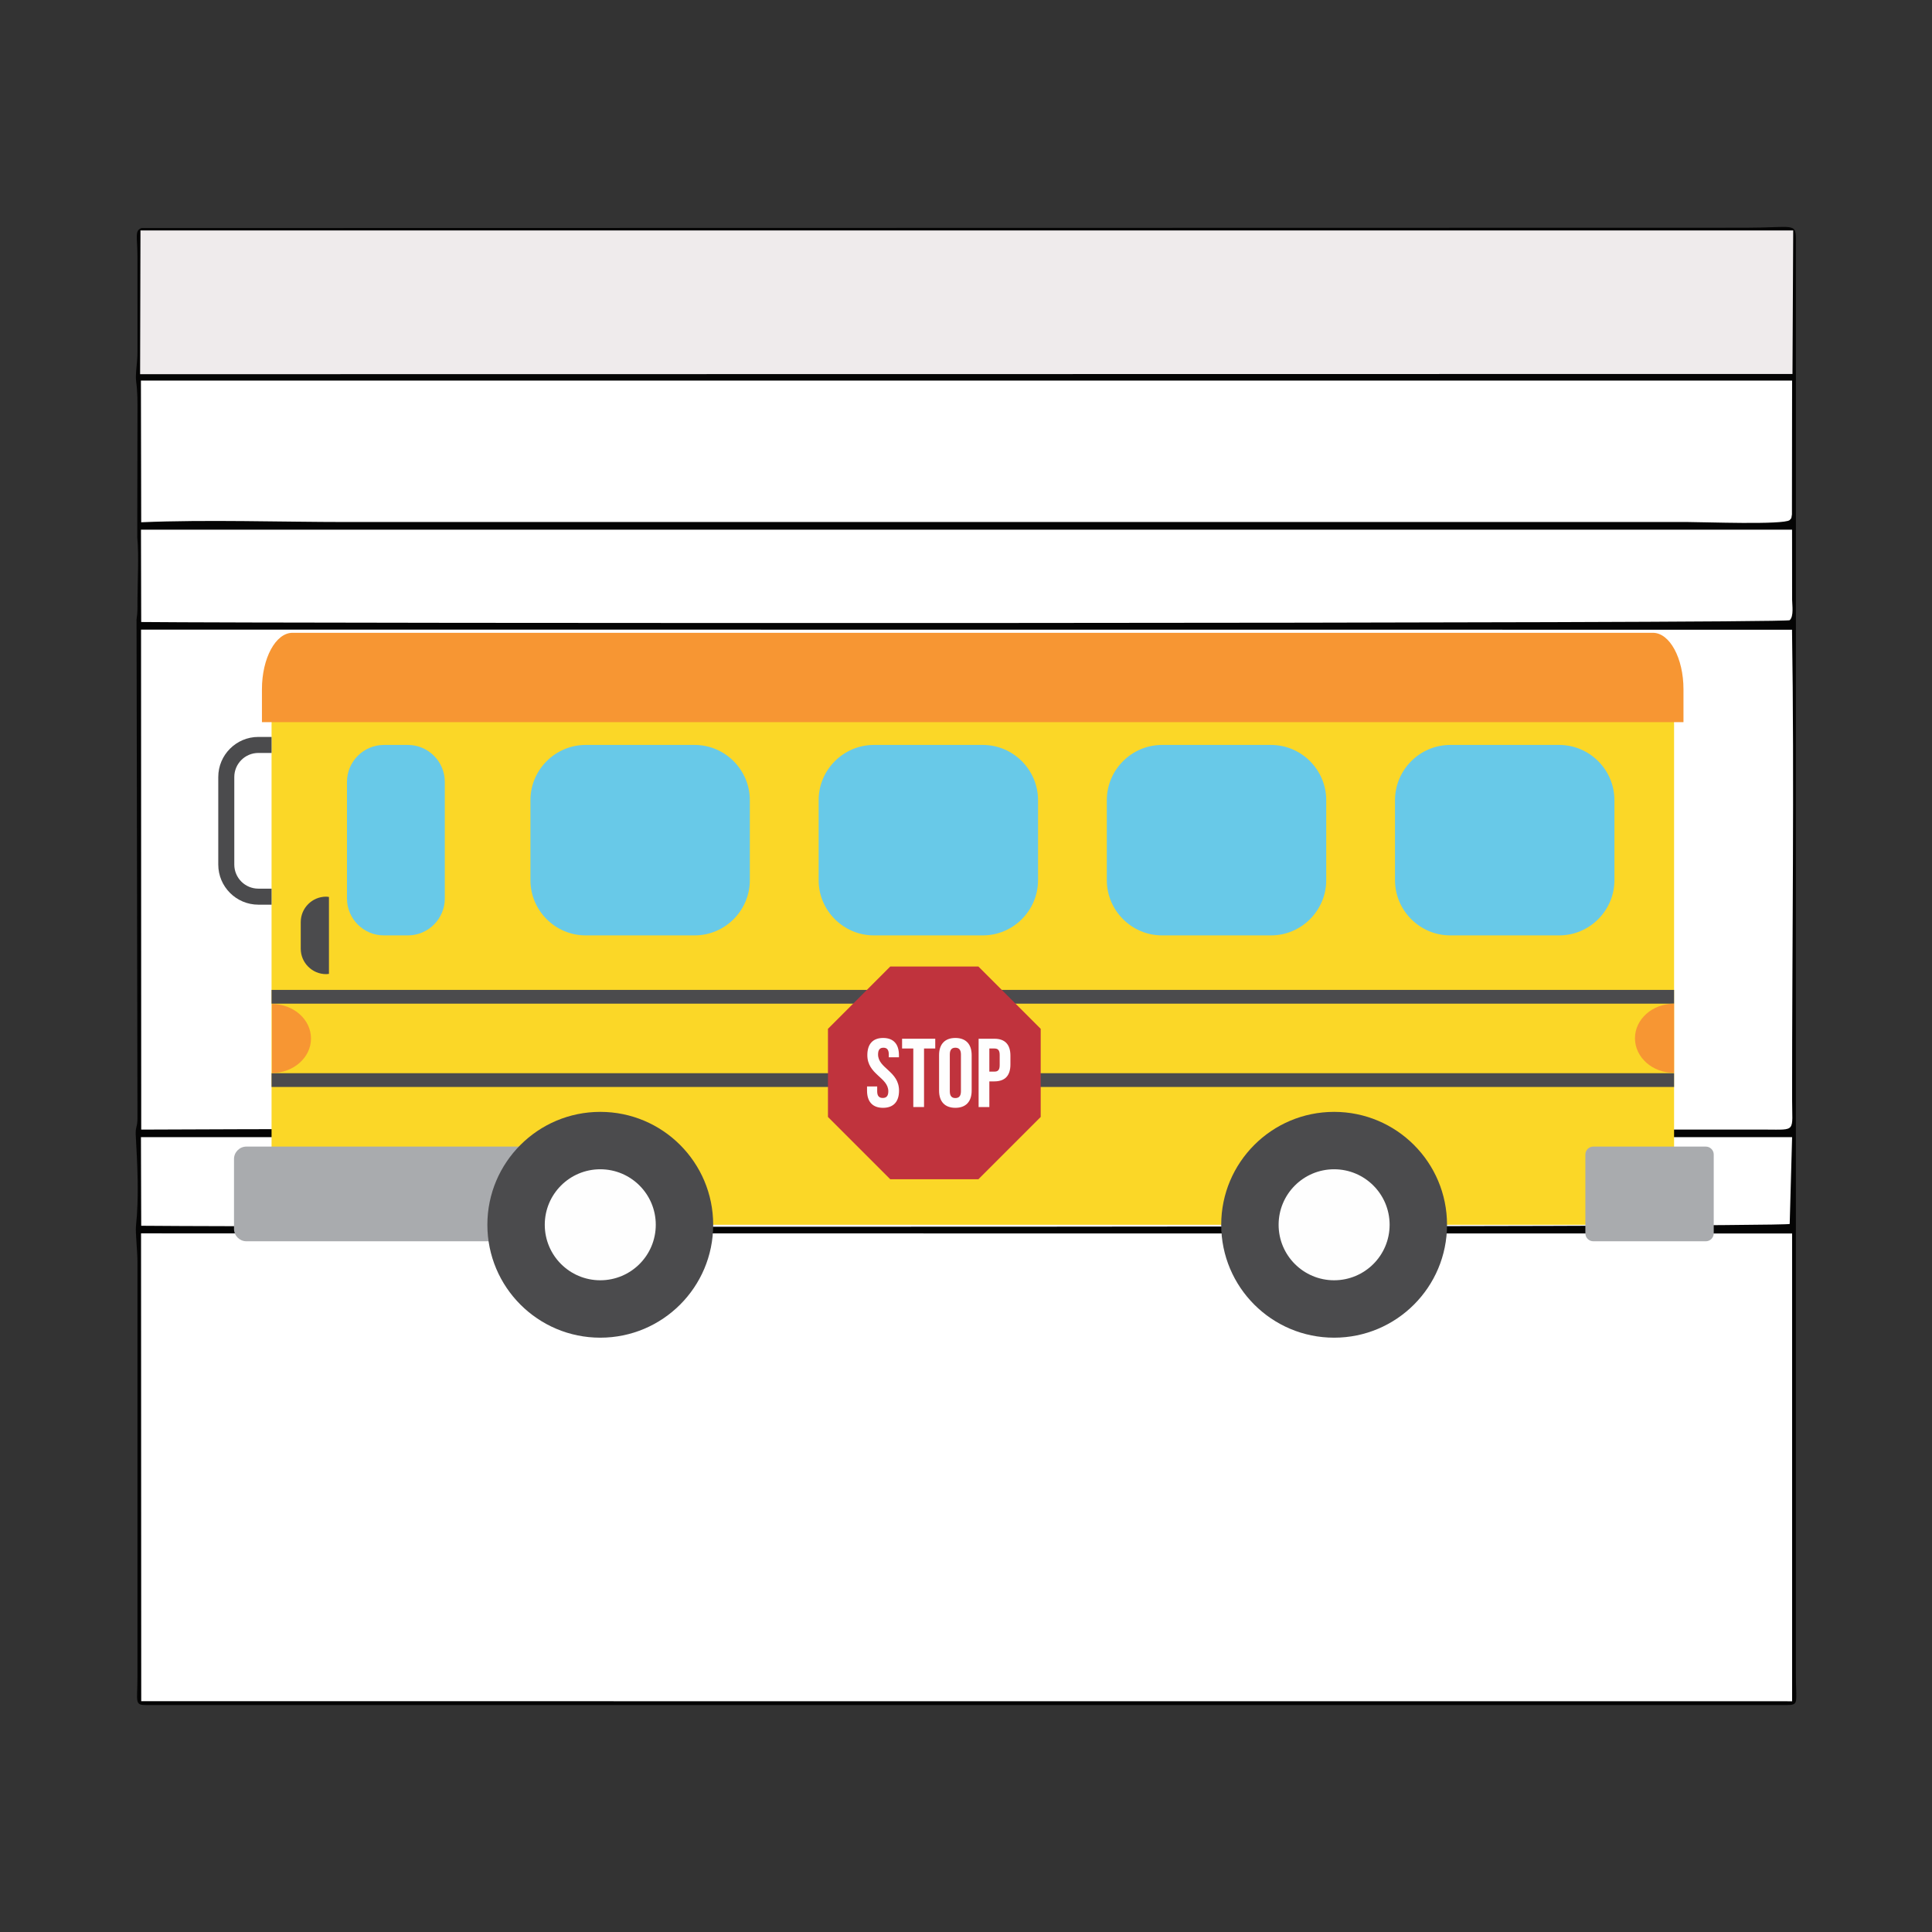 <?xml version="1.0" encoding="UTF-8"?>
<!DOCTYPE svg PUBLIC "-//W3C//DTD SVG 1.1//EN" "http://www.w3.org/Graphics/SVG/1.1/DTD/svg11.dtd">
<!-- Creator: CorelDRAW 2018 (64-Bit) -->
<svg xmlns="http://www.w3.org/2000/svg" xml:space="preserve" width="3.413in" height="3.413in" version="1.1" style="shape-rendering:geometricPrecision; text-rendering:geometricPrecision; image-rendering:optimizeQuality; fill-rule:evenodd; clip-rule:evenodd"
viewBox="0 0 3413.33 3413.33"
 xmlns:xlink="http://www.w3.org/1999/xlink">
 <rect x="0" y="0" width="3413.33" height="3413.33" fill="#333333" stroke="none"/>
 <defs>
  <style type="text/css">
   <![CDATA[
    .fil0 {fill:none}
    .fil1 {fill:#040404}
    .fil3 {fill:#EFEBEC}
    .fil2 {fill:white}
    .fil7 {fill:#FEFEFE;fill-rule:nonzero}
    .fil8 {fill:#A9ABAE;fill-rule:nonzero}
    .fil6 {fill:#4B4B4D;fill-rule:nonzero}
    .fil9 {fill:#F79633;fill-rule:nonzero}
    .fil4 {fill:#FBD727;fill-rule:nonzero}
    .fil10 {fill:#C0333D;fill-rule:nonzero}
    .fil5 {fill:#68C9E8;fill-rule:nonzero}
   ]]>
  </style>
 </defs>
 <g id="Layer_x0020_1">
  <rect class="fil0" x="-0" y="-0" width="3413.33" height="3413.33"/>
  <g id="_2313520036208">
   <path class="fil1" d="M242.8 1062.36c0.04,12.86 0.33,19.57 -1.58,31.95l1.61 881.38c-0.03,16.26 -3.8,15.07 -3,29.61 2.86,52.16 5.96,108.35 0.37,161.32 -1.1,10.46 2.64,44 2.63,62.4l-0 733.33c-0.02,46.25 -5.74,50.05 16.69,50.05l2896.66 -0.05c23.03,0 16.65,-3.01 16.64,-56.67l0.05 -2533.33c0.01,-29.44 -5.02,-20 -90.03,-20l-2832.81 0.53c-12.61,4.56 -7.26,16 -7.23,49.46l0.03 170.03c0.08,18.75 -4.09,37.98 -2.24,52.03 2.63,19.99 2.25,34.28 2.25,54.61l-0.35 220.22c3.06,32.05 0.43,79.49 0.33,113.11z"/>
   <path class="fil2" d="M249.5 1995.7c485.13,-2.33 971.18,-0.02 1456.67,-0.02l1413.33 0c54.63,0.1 46.7,4.91 46.67,-53.32 -0.16,-272.11 4.09,-562.85 -0.15,-829.8l-2916.82 -0.2 0.3 883.34z"/>
   <polygon class="fil2" points="249.53,3005.56 3166.17,3005.69 3166.16,2179.22 249.2,2179.02 "/>
   <polygon class="fil3" points="247.54,661.1 3166.83,660.69 3168.12,407.13 248.19,407.13 "/>
   <path class="fil2" d="M249.47 922.71c117.07,-4.96 244.78,-0.43 363.37,-0.43l2369.99 0c27.41,0 167.36,5.29 178.93,-3.31 4.04,-4.91 2.52,-1.11 4.12,-10.11l0.28 -236.45 -2917.2 -0 0.51 250.3z"/>
   <path class="fil2" d="M249.49 1098.93c236.98,2.53 2905.65,3 2912.43,-3.21 7.57,-6.94 4.34,-26.48 4.26,-36.68l-0.09 -123.27 -2917.01 0 0.4 163.16z"/>
   <path class="fil2" d="M249.5 2165.59c236.98,2.54 2905.65,3 2912.43,-3.21l4.24 -153.31 -2917.13 0 0.46 156.52z"/>
  </g>
  <g id="_2313520016272">
   <path class="fil4" d="M2818.97 2163.85l-2200.51 0c-76.28,0 -138.69,-62.4 -138.69,-138.68l0 -745.15c0,-76.27 62.41,-138.68 138.69,-138.68l2200.51 0c76.27,0 138.68,62.41 138.68,138.68l0 745.15c0,76.28 -62.41,138.68 -138.68,138.68z"/>
   <path class="fil5" d="M720.71 1652.6l-42.55 0c-35.82,0 -65.13,-29.31 -65.13,-65.13l0 -206.21c0,-35.82 29.31,-65.13 65.13,-65.13l42.55 0c35.82,0 65.13,29.31 65.13,65.13l0 206.21c0,35.82 -29.31,65.13 -65.13,65.13z"/>
   <path class="fil5" d="M1227.22 1652.6l-192.52 0c-53.65,0 -97.55,-43.89 -97.55,-97.54l0 -141.39c0,-53.65 43.89,-97.55 97.55,-97.55l192.52 0c53.65,0 97.54,43.9 97.54,97.55l0 141.39c0,53.65 -43.89,97.54 -97.54,97.54z"/>
   <path class="fil5" d="M1736.38 1652.6l-192.52 0c-53.65,0 -97.55,-43.89 -97.55,-97.54l0 -141.39c0,-53.65 43.89,-97.55 97.55,-97.55l192.52 0c53.65,0 97.55,43.9 97.55,97.55l0 141.39c0,53.65 -43.89,97.54 -97.55,97.54z"/>
   <path class="fil5" d="M2245.54 1652.6l-192.52 0c-53.65,0 -97.55,-43.89 -97.55,-97.54l0 -141.39c0,-53.65 43.89,-97.55 97.55,-97.55l192.52 0c53.65,0 97.55,43.9 97.55,97.55l0 141.39c0,53.65 -43.89,97.54 -97.55,97.54z"/>
   <path class="fil5" d="M2754.7 1652.6l-192.52 0c-53.65,0 -97.55,-43.89 -97.55,-97.54l0 -141.39c0,-53.65 43.89,-97.55 97.55,-97.55l192.52 0c53.65,0 97.55,43.9 97.55,97.55l0 141.39c0,53.65 -43.89,97.54 -97.55,97.54z"/>
   <path class="fil6" d="M2556.51 2163.85c0,-110.16 -89.3,-199.47 -199.47,-199.47 -110.17,0 -199.48,89.31 -199.48,199.47 0,110.17 89.3,199.48 199.48,199.48 110.17,0 199.47,-89.32 199.47,-199.48z"/>
   <path class="fil7" d="M2455.09 2163.85c0,-54.15 -43.9,-98.06 -98.06,-98.06 -54.16,0 -98.06,43.91 -98.06,98.06 0,54.17 43.9,98.06 98.06,98.06 54.16,0 98.06,-43.89 98.06,-98.06z"/>
   <path class="fil8" d="M946.89 2193.01l-511.54 0c-12.06,0 -21.92,-9.86 -21.92,-21.93l0 -123.44c0,-12.06 9.87,-21.93 21.92,-21.93l511.54 0c12.06,0 21.92,9.87 21.92,21.93l0 123.44c0,12.06 -9.87,21.93 -21.92,21.93z"/>
   <path class="fil8" d="M3013.7 2193.01l-198.76 0c-7.7,0 -14.01,-6.31 -14.01,-14.01l0 -139.28c0,-7.7 6.31,-14.01 14.01,-14.01l198.76 0c7.7,0 14.01,6.31 14.01,14.01l0 139.28c0,7.7 -6.31,14.01 -14.01,14.01z"/>
   <path class="fil6" d="M1260.01 2163.85c0,-110.16 -89.31,-199.47 -199.48,-199.47 -110.17,0 -199.47,89.31 -199.47,199.47 0,110.17 89.3,199.48 199.47,199.48 110.17,0 199.48,-89.32 199.48,-199.48z"/>
   <path class="fil7" d="M1158.58 2163.85c0,-54.15 -43.89,-98.06 -98.06,-98.06 -54.15,0 -98.06,43.91 -98.06,98.06 0,54.17 43.91,98.06 98.06,98.06 54.16,0 98.06,-43.89 98.06,-98.06z"/>
   <polygon class="fil6" points="479.78,1773.2 2957.65,1773.2 2957.65,1748.9 479.78,1748.9 "/>
   <polygon class="fil6" points="479.78,1920.38 2957.65,1920.38 2957.65,1896.07 479.78,1896.07 "/>
   <path class="fil9" d="M2888.55 1834.35c0,-33.77 30.94,-61.15 69.11,-61.15l0 122.31c-38.17,0 -69.11,-27.39 -69.11,-61.16z"/>
   <path class="fil9" d="M549.47 1834.75c0,-33.66 -30.94,-60.96 -69.1,-60.96l0 121.92c38.16,0 69.1,-27.3 69.1,-60.96z"/>
   <path class="fil6" d="M581.17 1584.67c-1.66,-0.19 -3.28,-0.51 -4.98,-0.51 -24.67,0 -44.84,20.17 -44.84,44.83l0 47.2c0,24.66 20.17,44.84 44.84,44.84 1.71,0 3.32,-0.32 4.98,-0.51l0 -135.85z"/>
   <path class="fil9" d="M2974.25 1275.85l0 -58.15c0,-54.85 -24.31,-99.71 -54.01,-99.71l-2403.45 0c-29.7,0 -54.01,44.86 -54.01,99.71l0 58.15 2511.48 0z"/>
   <polygon class="fil10" points="1572.87,2083.44 1462.78,1973.36 1462.78,1817.67 1572.87,1707.57 1728.56,1707.57 1838.64,1817.67 1838.64,1973.36 1728.56,2083.44 "/>
   <path class="fil7" d="M1560.26 1833.8c18.44,0 27.93,11.03 27.93,30.33l0 3.8 -17.93 0 0 -4.99c0,-8.63 -3.44,-11.9 -9.48,-11.9 -6.03,0 -9.47,3.27 -9.47,11.9 0,24.81 37.05,29.47 37.05,63.94 0,19.31 -9.65,30.34 -28.26,30.34 -18.62,0 -28.27,-11.03 -28.27,-30.34l0 -7.41 17.93 0 0 8.61c0,8.62 3.8,11.72 9.83,11.72 6.03,0 9.83,-3.1 9.83,-11.72 0,-24.82 -37.06,-29.48 -37.06,-63.95 0,-19.3 9.49,-30.33 27.92,-30.33z"/>
   <polygon class="fil7" points="1593.74,1835.17 1652.34,1835.17 1652.34,1852.42 1632.52,1852.42 1632.52,1955.84 1613.56,1955.84 1613.56,1852.42 1593.74,1852.42 "/>
   <path class="fil7" d="M1678.06 1928.08c0,8.62 3.79,11.9 9.82,11.9 6.03,0 9.83,-3.28 9.83,-11.9l0 -65.15c0,-8.63 -3.8,-11.9 -9.83,-11.9 -6.03,0 -9.82,3.27 -9.82,11.9l0 65.15zm-18.97 -63.95c0,-19.3 10.18,-30.33 28.79,-30.33 18.62,0 28.79,11.03 28.79,30.33l0 62.75c0,19.31 -10.17,30.34 -28.79,30.34 -18.61,0 -28.79,-11.03 -28.79,-30.34l0 -62.75z"/>
   <path class="fil7" d="M1747.91 1852.42l0 40.85 8.97 0c6.02,0 9.3,-2.76 9.3,-11.37l0 -18.09c0,-8.63 -3.28,-11.38 -9.3,-11.38l-8.97 0zm37.23 12.59l0 15.68c0,19.31 -9.31,29.82 -28.26,29.82l-8.97 0 0 45.34 -18.96 0 0 -120.67 27.93 0c18.95,0 28.26,10.53 28.26,29.83z"/>
   <path class="fil6" d="M479.78 1598.32l-23.36 0c-39.03,0 -70.8,-31.76 -70.8,-70.8l0 -154.77c0,-39.04 31.76,-70.8 70.8,-70.8l23.36 0 0 28.32 -23.36 0c-23.42,0 -42.48,19.06 -42.48,42.48l0 154.77c0,23.42 19.06,42.48 42.48,42.48l23.36 0 0 28.32z"/>
  </g>
 </g>
</svg>
